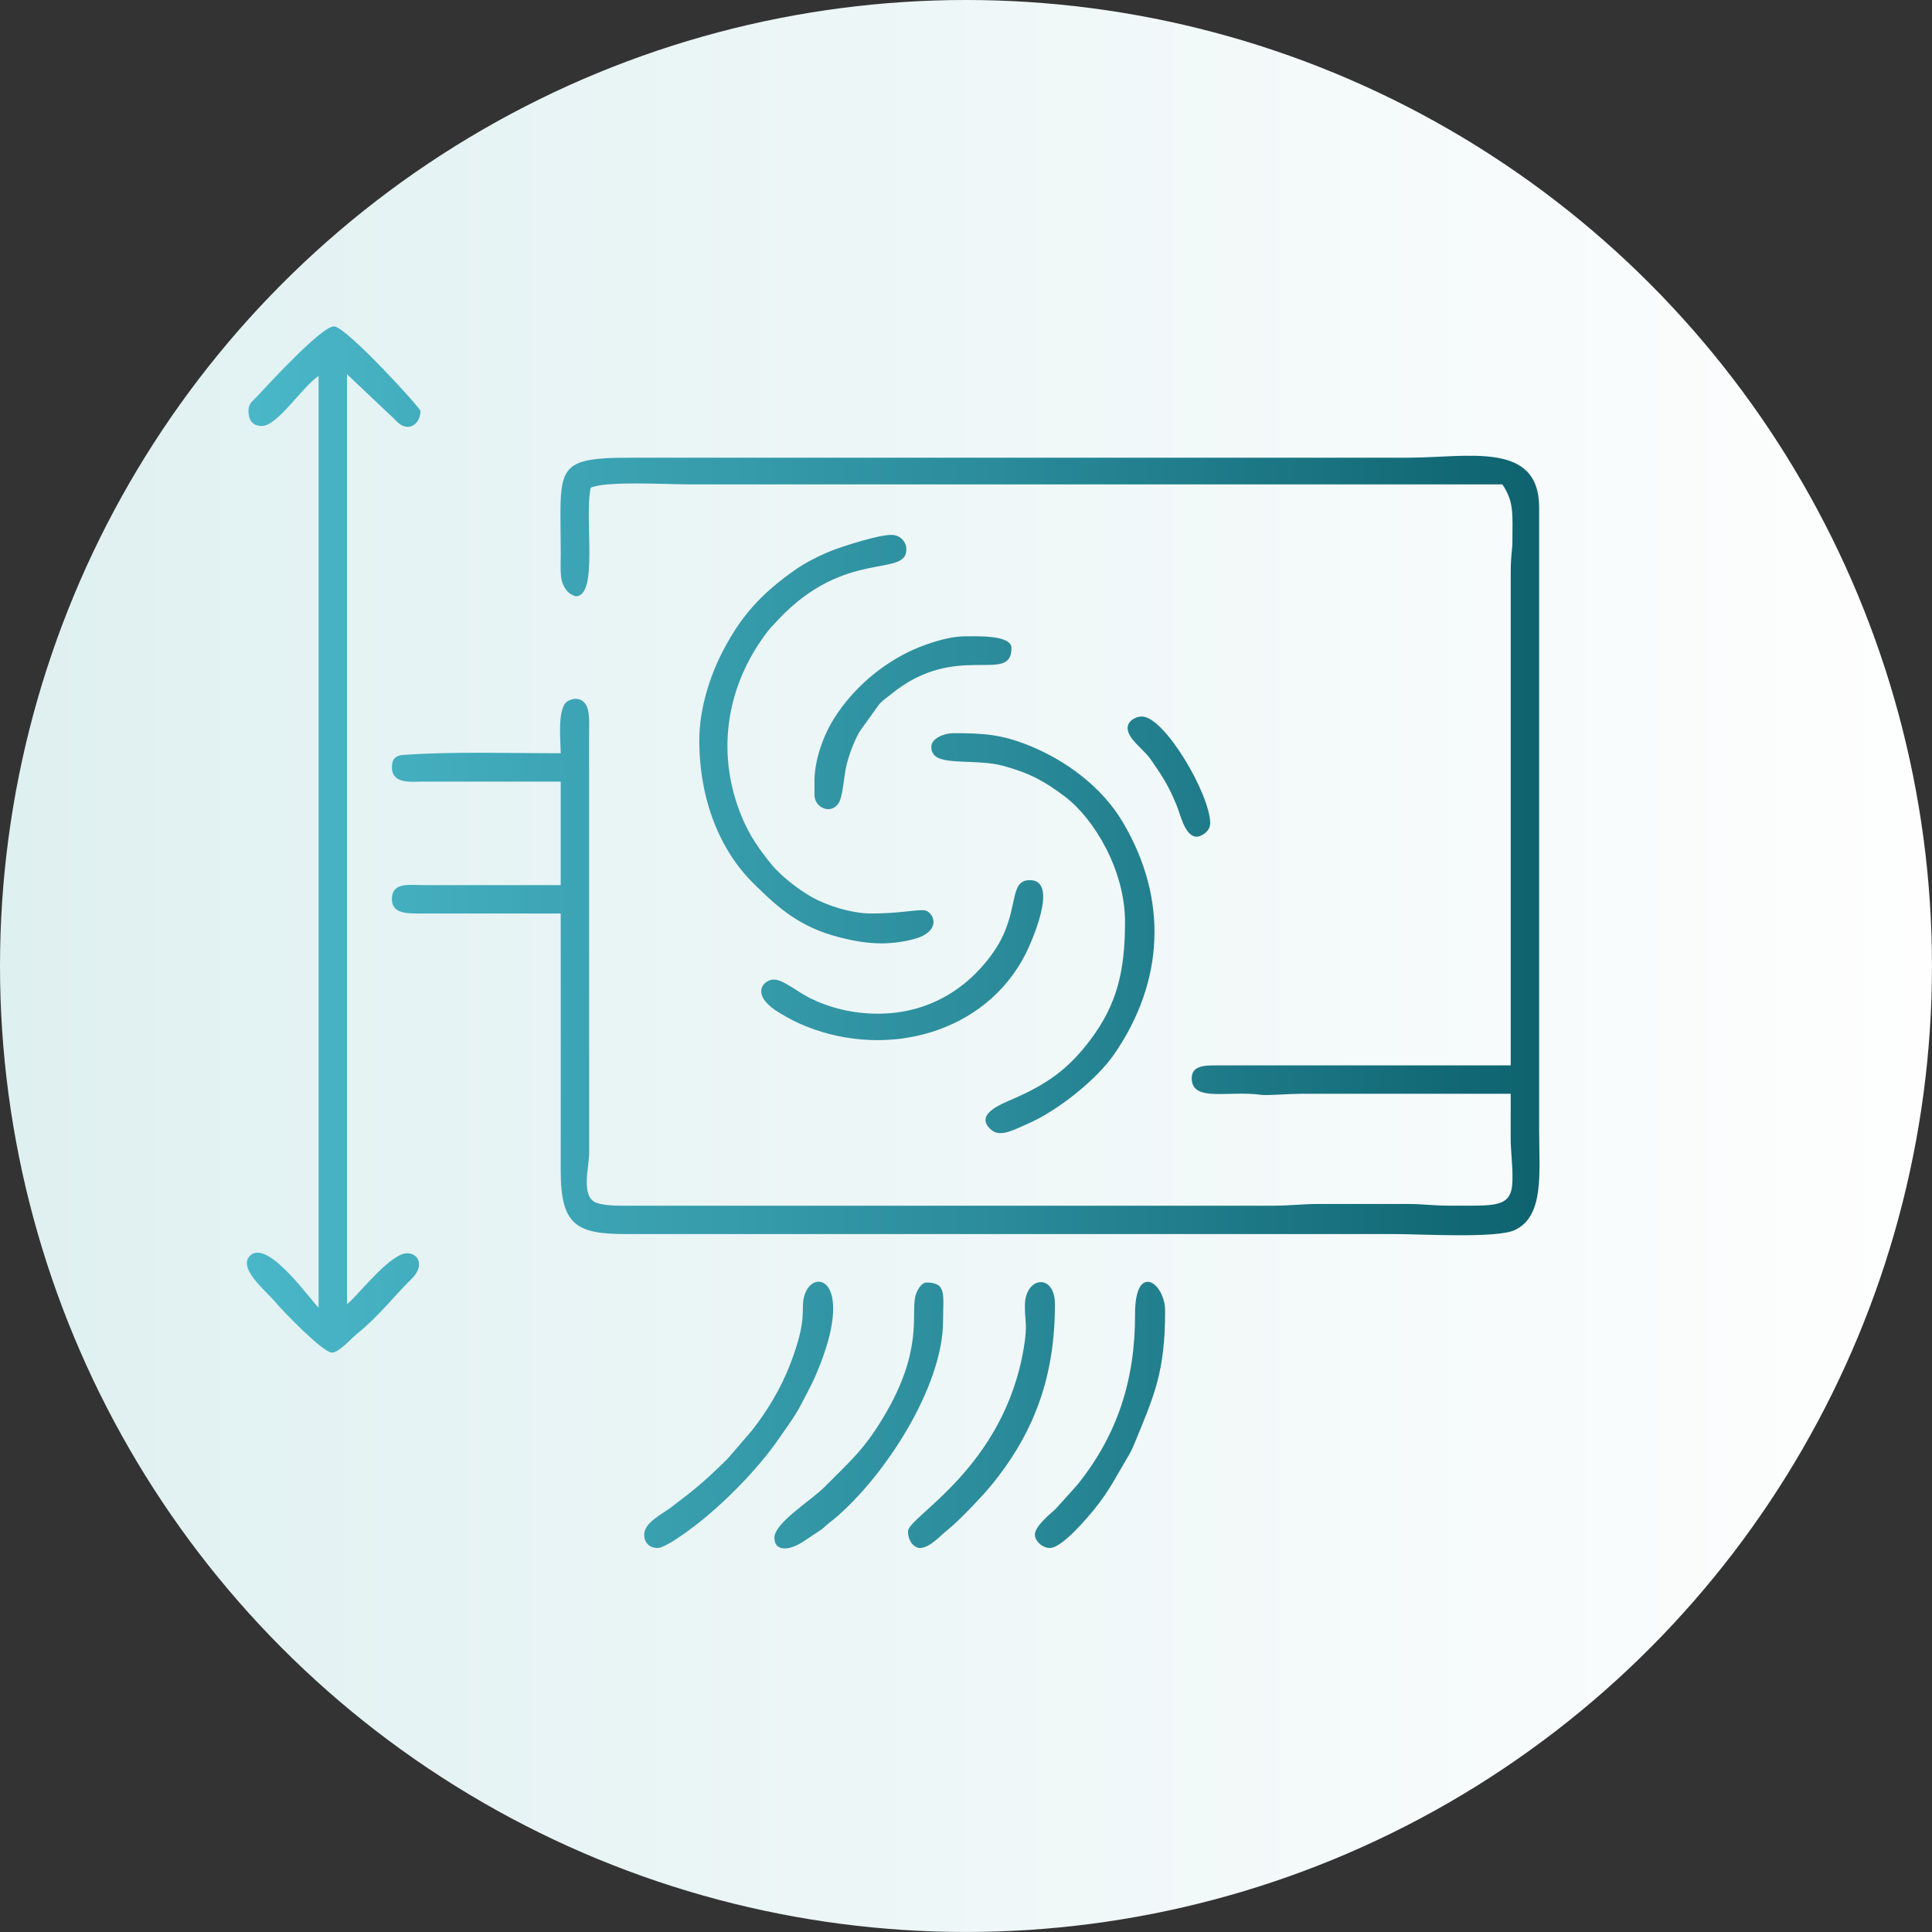 <?xml version="1.0" encoding="UTF-8"?>
<!DOCTYPE svg PUBLIC "-//W3C//DTD SVG 1.1//EN" "http://www.w3.org/Graphics/SVG/1.1/DTD/svg11.dtd">
<!-- Creator: CorelDRAW X6 -->
<svg xmlns="http://www.w3.org/2000/svg" xml:space="preserve" width="300px" height="300px" version="1.1" shape-rendering="geometricPrecision" text-rendering="geometricPrecision" image-rendering="optimizeQuality" fill-rule="evenodd" clip-rule="evenodd"
viewBox="0 0 76097 76097"
 xmlns:xlink="http://www.w3.org/1999/xlink">
 <rect x="0" y="0" width="76097" height="76097" fill="#333333" stroke="none"/>
 <defs>
   <linearGradient id="id0" gradientUnits="userSpaceOnUse" x1="-0" y1="38048.5" x2="76096.9" y2="38048.5">
    <stop offset="0" stop-color="#DFF0F1"/>
    <stop offset="1" stop-color="#FEFEFE"/>
   </linearGradient>
   <linearGradient id="id1" gradientUnits="userSpaceOnUse" x1="9299.67" y1="36948.1" x2="60833.6" y2="36948.1">
    <stop offset="0" stop-color="#4AB8C9"/>
    <stop offset="0.561" stop-color="#2C8D9C"/>
    <stop offset="1" stop-color="#0D626E"/>
   </linearGradient>
 </defs>
 <g id="Слой_x0020_1">
  <circle fill="url(#id0)" cx="38048" cy="38048" r="38048"/>
  <path fill="url(#id1)" d="M50247 47490c-8423,0 -16845,-1 -25268,0 -511,0 -1066,23 -1470,-109 -639,-209 -321,-1347 -304,-1928l-2 -16574c1,-520 52,-1088 -293,-1292 -182,-107 -412,-60 -563,39 -410,268 -262,1561 -262,2043 -1987,0 -4224,-73 -6183,64 -306,21 -457,142 -465,464 -17,698 762,591 1190,589l5458 0 0 4077 -5327 0c-649,0 -1304,-129 -1322,530 -16,607 605,591 1190,588l5459 0c0,3376 4,6752 0,10127 -3,2141 616,2500 2565,2499l25377 0c1625,0 3249,0 4874,0 1104,0 4058,180 4771,-161 1162,-557 951,-2249 951,-3916l0 -24537c0,-2640 -2806,-1965 -5195,-1965 -2411,0 -4823,0 -7234,0 -4856,0 -9712,0 -14568,0 -2926,0 -5852,0 -8778,0 -3110,0 -2761,396 -2762,3814 0,352 -27,818 52,1066 91,286 255,502 539,578 913,0 322,-3117 592,-4275 572,-274 2959,-132 3868,-132 23588,0 24457,0 32038,0 472,705 395,1160 395,2282 0,294 -67,512 -66,1203l0 19400 -11509 0c-548,-4 -1108,-8 -1052,584 81,852 1465,399 2727,575 237,33 1135,-41 1548,-41l8286 0c0,570 1,1141 -2,1711 -2,563 85,1056 70,1711 -25,1089 -652,983 -2501,984 -644,0 -1031,-68 -1644,-66l-3486 0c-649,0 -1119,66 -1694,66zm-3106 -14534c160,0 526,-203 526,-526 0,-1131 -1792,-4209 -2696,-4209 -274,0 -948,298 -248,1037 568,599 408,359 919,1120 292,436 499,845 701,1337 160,388 330,1241 798,1241zm-15060 -2170l0 526c0,494 623,779 936,345 185,-257 224,-1109 324,-1518 108,-440 307,-960 517,-1324l769 -1072c147,-168 291,-252 462,-393 2577,-2118 4750,-359 4750,-1826 0,-530 -1408,-460 -1841,-460 -733,0 -1739,375 -2259,635 -1230,614 -2316,1608 -3000,2787 -314,541 -660,1450 -660,2300zm8681 29659c0,260 298,526 592,526 477,0 1470,-1183 1755,-1533 583,-716 858,-1295 1308,-2046 107,-178 181,-326 263,-526 791,-1919 1211,-2840 1211,-5233 0,-1114 -1189,-1949 -1184,131 7,2577 -690,4757 -2281,6729l-841 935c-217,200 -824,687 -824,1017zm-395 -9009c0,650 109,716 -35,1609 -771,4774 -4568,6690 -4568,7269 0,453 295,658 460,658 402,0 812,-487 1080,-696 433,-336 1400,-1355 1757,-1794 1707,-2095 2490,-4305 2490,-7112 0,-1235 -1184,-1102 -1184,66zm-9864 9141c0,506 537,548 1171,119 212,-143 381,-251 593,-394 158,-106 155,-111 292,-234 133,-119 163,-126 292,-234 2003,-1680 4294,-5225 4294,-7806 0,-1027 156,-1513 -658,-1513 -207,0 -392,353 -437,550 -166,742 313,2138 -1245,4740 -781,1305 -1282,1707 -2314,2750 -558,565 -1990,1420 -1990,2022zm-5130 -132c0,318 208,526 526,526 305,0 1162,-641 1409,-827 1162,-876 2548,-2282 3365,-3474 294,-428 647,-896 882,-1354 318,-620 466,-852 743,-1559 1356,-3468 -341,-3853 -631,-2670 -134,547 151,831 -534,2622 -381,997 -908,1855 -1513,2630l-942 1097c-916,906 -1302,1222 -2262,1947 -322,243 -1043,586 -1043,1061zm9207 -20518c-1023,0 -1941,-247 -2675,-613 -597,-298 -1159,-832 -1549,-715 -417,125 -698,678 365,1307 372,220 623,358 1050,528 3192,1272 7033,259 8620,-2852 180,-353 1362,-2916 174,-2916 -896,0 -352,1286 -1437,2838 -1052,1504 -2631,2423 -4547,2423zm2104 -10522c0,163 13,193 90,304 307,445 1725,173 2762,461 1021,283 1606,598 2410,1207 1155,874 2366,2902 2366,4933 0,1945 -319,3266 -1381,4669 -870,1150 -1708,1729 -3024,2303 -488,213 -1581,630 -842,1236 357,293 939,-52 1424,-260 1088,-464 2672,-1687 3390,-2726 1978,-2863 2139,-6121 346,-9148 -811,-1370 -2217,-2424 -3689,-3018 -1117,-451 -1827,-487 -2998,-487 -352,0 -855,209 -855,526zm-9141 -263c0,2377 824,4354 2121,5639 1010,1001 1838,1734 3389,2135 1004,260 1896,347 2932,75 1181,-309 783,-1142 371,-1142 -410,0 -1030,132 -2039,132 -808,0 -1787,-336 -2323,-636 -555,-311 -1255,-859 -1632,-1327 -454,-564 -831,-1092 -1136,-1823 -1006,-2407 -663,-4972 818,-7065 128,-181 245,-343 410,-510l254 -272c2611,-2726 4991,-1600 4991,-2703 0,-299 -208,-522 -484,-570 -444,-77 -2086,465 -2486,625 -439,176 -1018,471 -1380,724 -1368,957 -2190,1849 -2950,3364 -418,834 -855,2108 -855,3354zm-17756 -12955c0,353 155,592 526,592 620,0 1586,-1538 2236,-1973l0 36695c-220,-162 -1944,-2662 -2665,-2073 -585,478 589,1415 936,1829 351,419 1904,2019 2255,2019 278,0 775,-572 977,-733 853,-681 1547,-1578 2132,-2143 683,-660 144,-1214 -386,-983 -745,325 -1825,1747 -2131,1952l0 -36630 1791 1695c145,130 209,241 399,331 371,176 704,-153 704,-579 0,-114 -2839,-3223 -3382,-3328 -459,-89 -2768,2456 -3080,2785 -156,165 -312,243 -312,543z"/>
 </g>
</svg>
